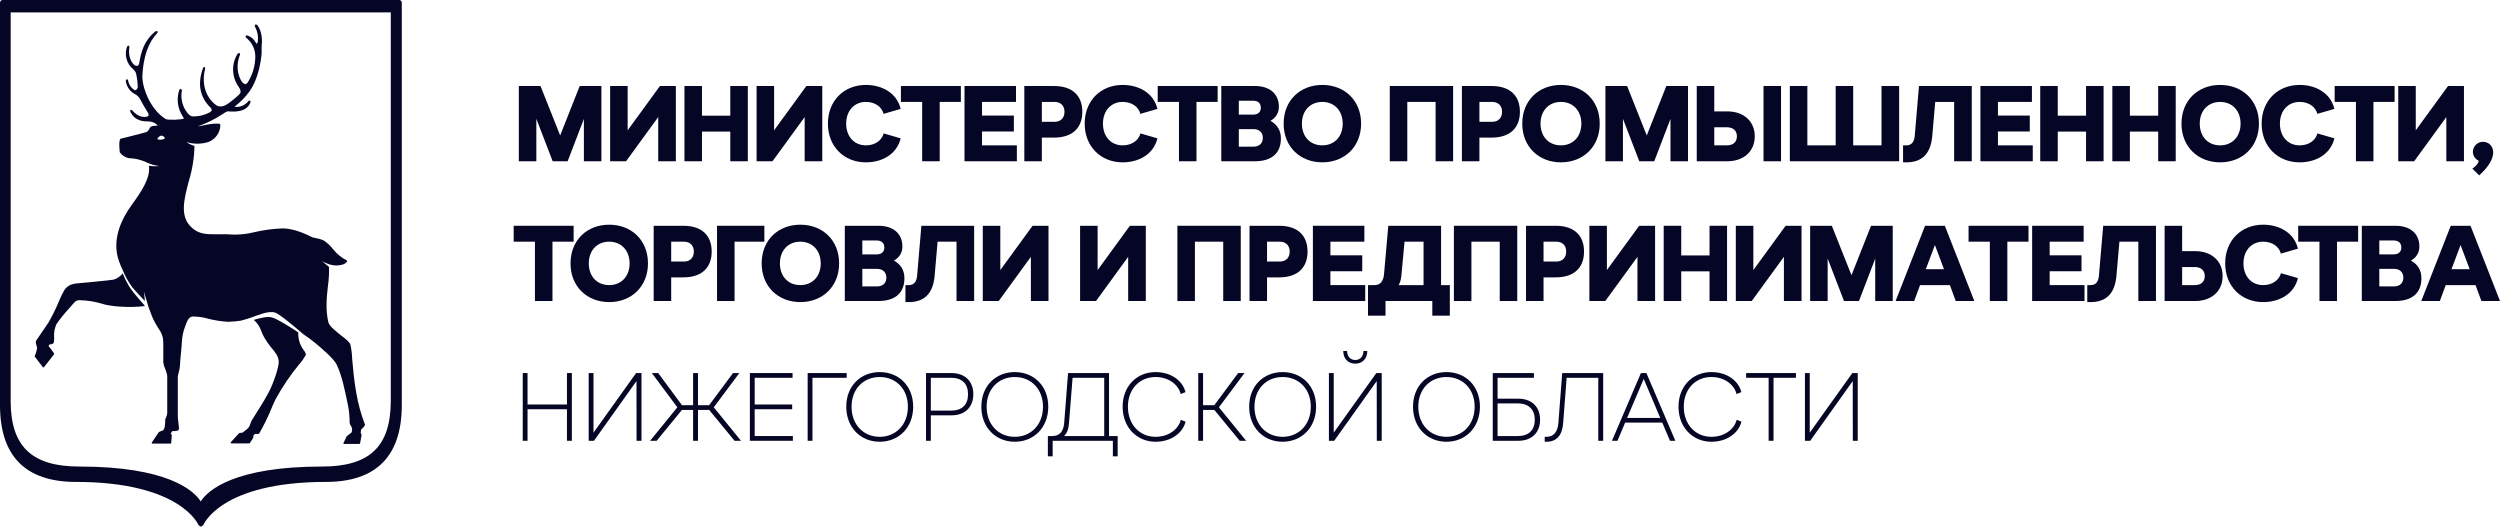 <svg width="280" height="59" viewBox="0 0 280 59" fill="none" xmlns="http://www.w3.org/2000/svg">
<path d="M14.431 32.028C14.164 31.576 13.934 31.104 13.743 30.616C13.486 30.949 13.133 31.195 12.732 31.319C12.328 31.4 8.879 31.716 8.849 31.716C8.241 31.763 7.613 31.861 7.196 32.51C6.962 32.921 6.756 33.349 6.58 33.789C6.249 34.589 5.866 35.365 5.433 36.114C5.433 36.114 4.235 37.897 4.091 38.085C3.946 38.273 4.019 38.465 4.091 38.699L4.155 38.951C4.119 39.267 4.029 39.575 3.887 39.859V39.932L4.805 41.131L4.864 41.156L4.919 41.131L6.062 39.672V39.586L5.692 39.07L5.442 38.759L5.501 38.601C5.803 38.554 5.977 38.486 6.011 38.409C6.061 38.216 6.078 38.015 6.062 37.816C6.02 37.301 6.108 36.783 6.317 36.31C6.731 35.71 7.187 35.14 7.681 34.604C7.825 34.446 7.961 34.293 8.144 34.075C8.5 33.627 8.67 33.648 8.874 33.619C9.738 33.635 10.595 33.769 11.423 34.015C12.196 34.297 14.371 34.514 16.224 34.28C16.045 33.973 15.161 33.154 14.431 32.028Z" fill="#050625"/>
<path d="M33.411 37.232C32.353 36.532 31.058 35.722 30.463 35.555C29.974 35.414 29.189 35.602 28.424 35.828C28.819 36.168 29.113 36.611 29.274 37.108C29.366 37.34 29.471 37.566 29.588 37.786C29.835 38.213 30.119 38.617 30.438 38.993C30.862 39.51 31.198 39.919 31.219 40.516C31.24 41.114 30.625 42.965 30.055 44.014C29.558 44.931 28.908 45.955 28.517 46.574C28.377 46.791 28.275 46.958 28.224 47.043C28.147 47.178 28.084 47.321 28.037 47.47C27.995 47.644 27.913 47.805 27.799 47.943C27.6 48.131 27.256 48.37 27.183 48.447L26.835 48.498H26.793L25.841 49.538V49.615L25.905 49.658H27.927L27.986 49.624L28.369 49.027V48.809L28.539 48.604C28.607 48.604 28.776 48.604 28.963 48.604L29.014 48.574C29.571 47.616 30.057 46.618 30.467 45.588C30.654 45.162 30.799 44.821 30.892 44.667C31.646 43.291 32.528 41.99 33.526 40.781C33.799 40.474 34.038 40.137 34.24 39.778C34.291 39.603 34.176 39.437 34.014 39.211C33.585 38.645 33.371 37.943 33.411 37.232Z" fill="#050625"/>
<path d="M22.502 59L22.235 58.812C22.213 58.765 20.225 53.975 8.496 53.975C2.859 53.975 3.36518e-05 51.083 3.36518e-05 45.375V0.29C-0.001 0.215 0.027 0.143 0.079 0.088C0.131 0.034 0.201 0.002 0.276 3.23228e-05H44.711C44.749 -0.001 44.787 0.007 44.822 0.021C44.858 0.035 44.89 0.057 44.917 0.084C44.944 0.111 44.965 0.143 44.979 0.178C44.993 0.214 45.001 0.252 45 0.29V45.375C45 51.083 42.141 53.975 36.504 53.975C24.72 53.975 22.791 58.765 22.77 58.812L22.498 59M1.194 1.391V44.902C1.194 50.144 3.713 52.252 8.887 52.252C18.658 52.252 21.686 54.888 22.481 56.159C23.288 54.879 26.33 52.252 36.075 52.252C41.253 52.252 43.768 50.144 43.768 44.902V1.391H1.194Z" fill="#050625"/>
<path d="M39.919 44.1C39.652 42.628 39.528 41.19 39.439 40.145C39.423 39.59 39.35 39.039 39.223 38.499C38.96 38.168 38.648 37.88 38.297 37.645C37.668 37.146 36.886 36.528 36.784 36.114C36.436 34.694 36.593 33.256 36.733 31.989C36.832 31.296 36.87 30.595 36.848 29.895C36.583 29.692 36.332 29.473 36.096 29.238C36.322 29.391 36.569 29.509 36.831 29.587C37.105 29.68 37.392 29.729 37.681 29.733C37.899 29.735 38.117 29.704 38.326 29.643C38.441 29.622 38.549 29.577 38.646 29.512C38.742 29.446 38.824 29.362 38.887 29.263L38.844 29.169C38.238 28.864 37.707 28.427 37.29 27.89C36.994 27.513 36.639 27.186 36.24 26.921C35.936 26.79 35.616 26.698 35.289 26.648L35.059 26.601C35.021 26.601 34.911 26.537 34.771 26.473C34.201 26.2 32.867 25.565 31.602 25.582C30.541 25.625 29.487 25.768 28.454 26.009C27.726 26.192 26.978 26.282 26.228 26.277C25.614 26.232 24.999 26.219 24.384 26.239C23.212 26.239 22.358 26.269 21.525 25.539C20.102 24.298 20.586 22.434 21.147 20.275C21.543 19 21.756 17.674 21.78 16.338C21.454 16.254 21.147 16.11 20.875 15.911C21.226 16.017 21.588 16.078 21.954 16.09C22.412 16.108 22.87 16.049 23.309 15.916C23.692 15.778 24.026 15.53 24.27 15.203C24.514 14.876 24.657 14.485 24.681 14.077C24.681 13.902 24.592 13.86 24.546 13.847C23.973 13.831 23.402 13.892 22.846 14.03L22.128 14.158C23.131 13.813 24.086 13.341 24.97 12.755C25.121 12.64 25.287 12.547 25.463 12.477H25.625C26.181 12.516 27.655 12.623 28.067 11.419L28.012 11.262L27.851 11.291L27.817 11.33C27.634 11.561 27.395 11.741 27.122 11.852C26.849 11.962 26.553 12 26.262 11.961L26.542 11.722C27.04 11.32 27.484 10.856 27.863 10.34C28.144 9.99 29.065 8.634 29.303 5.989C29.303 5.861 29.303 5.737 29.303 5.614C29.303 5.49 29.303 5.366 29.303 5.251C29.375 4.645 29.397 3.506 28.785 2.769L28.594 2.734L28.53 2.914L28.594 3.063C28.852 3.552 28.951 4.11 28.874 4.658C28.862 4.75 28.82 4.835 28.755 4.901L28.704 4.854L28.653 4.769C28.441 4.378 28.084 4.085 27.659 3.954L27.498 4.023L27.545 4.21C27.872 4.46 28.138 4.782 28.32 5.153C28.502 5.523 28.596 5.93 28.594 6.343C28.586 7.386 28.28 8.404 27.715 9.278L27.519 9.436C27.447 9.436 27.358 9.402 27.213 9.287C26.954 9.082 26.211 7.759 26.89 6.113L26.822 5.912L26.619 6.002C26.262 6.569 26.085 7.23 26.108 7.899C26.132 8.569 26.355 9.216 26.75 9.756L26.882 9.986C26.941 10.11 26.959 10.249 26.933 10.383C26.882 10.588 25.659 11.59 25.234 11.791C24.98 11.923 24.687 11.958 24.41 11.889C24.057 11.757 22.285 10.413 22.982 7.666L22.927 7.482L22.757 7.576C22.09 9.359 22.362 10.865 23.577 12.055L23.67 12.158L23.717 12.367L23.543 12.55C22.92 12.899 22.212 13.066 21.5 13.032C21.282 12.946 21.094 12.798 20.96 12.605C20.689 12.255 20.496 11.85 20.396 11.418C20.295 10.985 20.289 10.536 20.378 10.101L20.263 9.939L20.089 10.05C19.917 10.543 19.861 11.07 19.928 11.589C19.994 12.107 20.18 12.603 20.471 13.036L20.599 13.267C20.476 13.407 18.794 13.48 18.56 13.335C16.755 12.23 15.888 9.649 15.947 8.472C16.049 6.339 16.623 4.722 17.647 3.664V3.489H17.443C16.122 4.539 15.811 5.806 15.603 7.013C15.599 7.085 15.579 7.155 15.545 7.218C15.512 7.281 15.465 7.336 15.408 7.38L15.144 7.35C15.144 7.35 14.261 6.825 14.495 5.243L14.401 5.089L14.252 5.174C14.073 5.624 14.043 6.12 14.167 6.588C14.291 7.056 14.562 7.471 14.941 7.772L14.97 7.802C15.1 7.925 15.195 8.079 15.246 8.25C15.359 8.769 15.42 9.297 15.429 9.828L15.225 10.106L15.021 10.059C14.837 9.933 14.681 9.771 14.563 9.581C14.446 9.391 14.369 9.179 14.337 8.958L14.193 8.847L14.087 9.039C14.124 9.365 14.243 9.677 14.432 9.945C14.622 10.212 14.876 10.428 15.17 10.571L15.255 10.622C15.43 10.742 15.575 10.901 15.68 11.087C15.998 11.697 16.3 12.187 16.466 12.452L16.555 12.601C16.595 12.652 16.623 12.71 16.637 12.773C16.651 12.836 16.65 12.901 16.636 12.964L16.483 13.062C16.228 13.109 15.556 13.237 14.783 12.332L14.618 12.298L14.575 12.473C15.085 13.595 16.117 13.599 16.665 13.604C16.771 13.608 16.877 13.623 16.98 13.65C17.252 13.71 17.496 13.86 17.672 14.077C17.445 14.067 17.218 14.087 16.997 14.137C16.844 14.184 16.78 14.316 16.712 14.44C16.684 14.523 16.637 14.6 16.575 14.662C16.514 14.725 16.438 14.773 16.355 14.802C15.93 14.939 13.751 15.48 13.534 15.532C13.237 15.6 13.411 17.042 13.415 17.055C13.654 17.401 14.019 17.638 14.431 17.716C15.08 17.73 15.72 17.875 16.313 18.142L16.47 18.211L16.589 18.262C16.788 18.348 16.992 18.42 17.201 18.479C17.46 18.539 17.834 18.603 17.834 18.603C17.551 18.626 17.267 18.626 16.984 18.603L16.678 18.565C16.886 19.879 15.854 21.44 14.762 22.937C13.619 24.503 12.447 26.879 13.343 29.293C13.462 29.63 13.594 29.929 13.726 30.215C14.01 30.905 14.372 31.561 14.805 32.168C15.144 32.561 15.871 33.341 16.224 33.717C16.224 33.422 16.105 32.633 16.105 32.633L16.648 34.429C16.699 34.553 16.746 34.685 16.797 34.822C16.903 35.12 17.018 35.427 17.149 35.713C17.334 36.105 17.547 36.483 17.787 36.844C18.012 37.155 18.171 37.509 18.254 37.884C18.309 38.213 18.292 39.702 18.288 40.342V40.606C18.325 40.846 18.395 41.08 18.496 41.301C18.608 41.55 18.686 41.813 18.73 42.082V46.314C18.706 46.494 18.65 46.669 18.564 46.83L18.505 46.996C18.505 47.026 18.505 47.508 18.466 47.73C18.441 47.891 18.381 48.045 18.292 48.182L17.825 48.374L17.791 48.4L16.997 49.568V49.645L17.06 49.684H19.104L19.176 49.62L19.244 48.766V48.715L19.121 48.553L19.291 48.289C19.469 48.289 19.877 48.289 19.979 48.182C20.081 48.075 20.043 47.892 19.979 47.329C19.949 47.069 19.915 46.8 19.915 46.608V46.07C19.915 44.936 19.915 42.572 19.915 42.193C19.935 42.023 19.971 41.856 20.021 41.694C20.11 41.392 20.16 41.079 20.17 40.764C20.17 40.367 20.323 39.173 20.378 38.204C20.411 37.651 20.528 37.105 20.726 36.588C20.922 36.054 21.07 35.534 21.538 35.449C22.139 35.444 22.737 35.527 23.314 35.696C24.046 35.883 24.794 35.998 25.548 36.042C26.026 36.028 26.503 35.985 26.975 35.914C27.443 35.803 27.978 35.615 28.152 35.56C28.887 35.312 30.072 34.762 30.82 35.014C31.308 35.176 32.91 36.511 33.985 37.441C34.469 37.76 34.936 38.106 35.382 38.477C36.134 39.113 37.392 40.184 37.71 40.841C38.292 42.078 38.56 43.4 38.985 45.443C39.099 46.047 39.157 46.659 39.159 47.273C39.16 47.428 39.212 47.578 39.307 47.7L39.426 47.943C39.452 48.08 39.426 48.417 39.337 48.472L38.819 48.864V48.89L38.466 49.62V49.688L38.526 49.722H40.259L40.331 49.662L40.493 48.745V48.707L40.391 48.455L40.45 48.097C40.626 47.968 40.771 47.802 40.875 47.61V47.555C40.448 46.436 40.128 45.279 39.919 44.1ZM18.067 15.647C17.913 15.666 17.756 15.644 17.613 15.583C17.65 15.49 17.707 15.407 17.781 15.34C17.854 15.273 17.942 15.223 18.037 15.195C18.267 15.156 18.462 15.421 18.488 15.468C18.369 15.57 18.222 15.632 18.067 15.647Z" fill="#050625"/>
<path d="M64.928 9.633L62.738 15.171L60.536 9.633H58.107V18.061H60.07V13.305L61.901 18.061H63.576L65.395 13.317V18.061H67.357V9.633H64.928Z" fill="#050625"/>
<path d="M73.912 9.633L70.298 14.594V9.633H68.335V18.061H70.118L73.72 13.112V18.061H75.695V9.633H73.912Z" fill="#050625"/>
<path d="M76.659 18.061H78.621V14.738H81.792V18.061H83.755V9.633H81.792V12.956H78.621V9.633H76.659V18.061Z" fill="#050625"/>
<path d="M90.313 9.633L86.7 14.594V9.633H84.737V18.061H86.52L90.122 13.112V18.061H92.096V9.633H90.313Z" fill="#050625"/>
<path d="M96.973 18.182C98.756 18.182 100.432 17.315 100.874 15.496L98.972 14.943C98.756 15.737 98.002 16.279 96.973 16.279C95.693 16.279 94.772 15.316 94.772 13.847C94.772 12.39 95.693 11.415 96.973 11.415C98.002 11.415 98.756 11.957 98.96 12.751L100.874 12.197C100.432 10.379 98.756 9.512 96.973 9.512C94.556 9.512 92.725 11.246 92.725 13.847C92.725 16.436 94.556 18.182 96.973 18.182Z" fill="#050625"/>
<path d="M103.284 18.061H105.247V11.415H107.616V9.633H100.903V11.415H103.284V18.061Z" fill="#050625"/>
<path d="M108.025 18.061H113.888V16.279H109.987V14.726H113.553V12.944H109.987V11.415H113.792V9.633H108.025V18.061Z" fill="#050625"/>
<path d="M114.724 18.061H116.686V15.412H118.038C120.18 15.412 121.221 14.268 121.221 12.522C121.221 10.777 120.18 9.633 118.038 9.633H114.724V18.061ZM116.686 13.642V11.415H118.11C118.804 11.415 119.223 11.848 119.223 12.522C119.223 13.209 118.804 13.642 118.11 13.642H116.686Z" fill="#050625"/>
<path d="M125.733 18.182C127.516 18.182 129.191 17.315 129.634 15.496L127.731 14.943C127.516 15.737 126.762 16.279 125.733 16.279C124.453 16.279 123.531 15.316 123.531 13.847C123.531 12.39 124.453 11.415 125.733 11.415C126.762 11.415 127.516 11.957 127.72 12.751L129.634 12.197C129.191 10.379 127.516 9.512 125.733 9.512C123.316 9.512 121.485 11.246 121.485 13.847C121.485 16.436 123.316 18.182 125.733 18.182Z" fill="#050625"/>
<path d="M132.044 18.061H134.006V11.415H136.376V9.633H129.663V11.415H132.044V18.061Z" fill="#050625"/>
<path d="M136.784 18.061H140.542C142.468 18.061 143.461 17.122 143.461 15.509C143.461 14.642 143.079 13.967 142.289 13.534C142.935 13.161 143.234 12.607 143.234 11.957C143.234 10.536 142.241 9.633 140.554 9.633H136.784V18.061ZM138.747 12.835V11.282H140.362C140.913 11.282 141.212 11.583 141.212 12.065C141.212 12.546 140.901 12.835 140.362 12.835H138.747ZM138.747 16.424V14.461H140.398C141.044 14.461 141.439 14.846 141.439 15.436C141.439 16.026 141.068 16.424 140.398 16.424H138.747Z" fill="#050625"/>
<path d="M148.1 18.182C150.588 18.182 152.443 16.436 152.443 13.847C152.443 11.246 150.588 9.512 148.1 9.512C145.611 9.512 143.768 11.246 143.768 13.847C143.768 16.436 145.611 18.182 148.1 18.182ZM148.1 16.279C146.747 16.279 145.814 15.316 145.814 13.847C145.814 12.39 146.747 11.415 148.1 11.415C149.44 11.415 150.385 12.39 150.385 13.847C150.385 15.316 149.44 16.279 148.1 16.279Z" fill="#050625"/>
<path d="M155.655 18.061H157.617V11.415H160.788V18.061H162.751V9.633H155.655V18.061Z" fill="#050625"/>
<path d="M163.733 18.061H165.695V15.412H167.047C169.189 15.412 170.23 14.268 170.23 12.522C170.23 10.777 169.189 9.633 167.047 9.633H163.733V18.061ZM165.695 13.642V11.415H167.119C167.813 11.415 168.232 11.848 168.232 12.522C168.232 13.209 167.813 13.642 167.119 13.642H165.695Z" fill="#050625"/>
<path d="M174.826 18.182C177.315 18.182 179.17 16.436 179.17 13.847C179.17 11.246 177.315 9.512 174.826 9.512C172.337 9.512 170.494 11.246 170.494 13.847C170.494 16.436 172.337 18.182 174.826 18.182ZM174.826 16.279C173.474 16.279 172.54 15.316 172.54 13.847C172.54 12.39 173.474 11.415 174.826 11.415C176.166 11.415 177.112 12.39 177.112 13.847C177.112 15.316 176.166 16.279 174.826 16.279Z" fill="#050625"/>
<path d="M186.628 9.633L184.438 15.171L182.236 9.633H179.807V18.061H181.77V13.305L183.6 18.061H185.276L187.094 13.317V18.061H189.057V9.633H186.628Z" fill="#050625"/>
<path d="M190.035 9.633V18.061H193.446C195.3 18.061 196.533 16.953 196.533 15.268C196.533 13.582 195.3 12.474 193.446 12.474H191.998V9.633H190.035ZM197.514 18.061H199.477V9.633H197.514V18.061ZM191.998 14.256H193.422C194.164 14.256 194.535 14.69 194.535 15.268C194.535 15.846 194.164 16.279 193.422 16.279H191.998V14.256Z" fill="#050625"/>
<path d="M200.462 18.061H212.704V9.633H210.729V16.279H207.558V9.633H205.596V16.279H202.425V9.633H200.462V18.061Z" fill="#050625"/>
<path d="M213.144 18.182H213.527C215.238 18.182 216.231 17.242 216.411 15.256L216.746 11.415H218.864V18.061H220.838V9.633H214.927L214.448 15.256C214.388 15.894 214.089 16.279 213.527 16.279H213.144V18.182Z" fill="#050625"/>
<path d="M221.807 18.061H227.67V16.279H223.769V14.726H227.335V12.944H223.769V11.415H227.574V9.633H221.807V18.061Z" fill="#050625"/>
<path d="M228.506 18.061H230.468V14.738H233.639V18.061H235.602V9.633H233.639V12.956H230.468V9.633H228.506V18.061Z" fill="#050625"/>
<path d="M236.584 18.061H238.546V14.738H241.717V18.061H243.68V9.633H241.717V12.956H238.546V9.633H236.584V18.061Z" fill="#050625"/>
<path d="M248.659 18.182C251.148 18.182 253.002 16.436 253.002 13.847C253.002 11.246 251.148 9.512 248.659 9.512C246.17 9.512 244.327 11.246 244.327 13.847C244.327 16.436 246.17 18.182 248.659 18.182ZM248.659 16.279C247.306 16.279 246.373 15.316 246.373 13.847C246.373 12.39 247.306 11.415 248.659 11.415C249.999 11.415 250.944 12.39 250.944 13.847C250.944 15.316 249.999 16.279 248.659 16.279Z" fill="#050625"/>
<path d="M257.553 18.182C259.336 18.182 261.011 17.315 261.454 15.496L259.551 14.943C259.336 15.737 258.582 16.279 257.553 16.279C256.272 16.279 255.351 15.316 255.351 13.847C255.351 12.39 256.272 11.415 257.553 11.415C258.582 11.415 259.336 11.957 259.539 12.751L261.454 12.197C261.011 10.379 259.336 9.512 257.553 9.512C255.136 9.512 253.305 11.246 253.305 13.847C253.305 16.436 255.136 18.182 257.553 18.182Z" fill="#050625"/>
<path d="M263.864 18.061H265.826V11.415H268.195V9.633H261.482V11.415H263.864V18.061Z" fill="#050625"/>
<path d="M274.18 9.633L270.566 14.594V9.633H268.604V18.061H270.387L273.989 13.112V18.061H275.963V9.633H274.18Z" fill="#050625"/>
<path d="M277.669 19.639C278.866 18.567 279.237 17.688 279.237 17.074C279.237 16.327 278.698 15.882 278.1 15.882C277.466 15.882 276.963 16.388 276.963 17.002C276.963 17.447 277.239 17.832 277.621 18.013C277.538 18.386 277.262 18.627 276.903 18.892L277.669 19.639Z" fill="#050625"/>
<path d="M59.914 33.714H61.877V27.068H64.246V25.286H57.533V27.068H59.914V33.714Z" fill="#050625"/>
<path d="M68.231 33.835C70.719 33.835 72.574 32.089 72.574 29.5C72.574 26.899 70.719 25.165 68.231 25.165C65.742 25.165 63.899 26.899 63.899 29.5C63.899 32.089 65.742 33.835 68.231 33.835ZM68.231 31.932C66.878 31.932 65.945 30.969 65.945 29.5C65.945 28.043 66.878 27.068 68.231 27.068C69.571 27.068 70.516 28.043 70.516 29.5C70.516 30.969 69.571 31.932 68.231 31.932Z" fill="#050625"/>
<path d="M73.212 33.714H75.174V31.065H76.526C78.668 31.065 79.709 29.921 79.709 28.175C79.709 26.43 78.668 25.286 76.526 25.286H73.212V33.714ZM75.174 29.295V27.068H76.598C77.292 27.068 77.711 27.501 77.711 28.175C77.711 28.862 77.292 29.295 76.598 29.295H75.174Z" fill="#050625"/>
<path d="M80.308 33.714H82.271V27.068H85.609V25.286H80.308V33.714Z" fill="#050625"/>
<path d="M89.637 33.835C92.126 33.835 93.981 32.089 93.981 29.5C93.981 26.899 92.126 25.165 89.637 25.165C87.148 25.165 85.305 26.899 85.305 29.5C85.305 32.089 87.148 33.835 89.637 33.835ZM89.637 31.932C88.285 31.932 87.351 30.969 87.351 29.5C87.351 28.043 88.285 27.068 89.637 27.068C90.977 27.068 91.922 28.043 91.922 29.5C91.922 30.969 90.977 31.932 89.637 31.932Z" fill="#050625"/>
<path d="M94.618 33.714H98.375C100.302 33.714 101.295 32.775 101.295 31.162C101.295 30.295 100.912 29.62 100.122 29.187C100.769 28.814 101.068 28.26 101.068 27.61C101.068 26.189 100.074 25.286 98.387 25.286H94.618V33.714ZM96.58 28.489V26.935H98.196C98.746 26.935 99.045 27.236 99.045 27.718C99.045 28.2 98.734 28.489 98.196 28.489H96.58ZM96.58 32.077V30.114H98.232C98.878 30.114 99.273 30.499 99.273 31.089C99.273 31.679 98.902 32.077 98.232 32.077H96.58Z" fill="#050625"/>
<path d="M101.41 33.835H101.793C103.504 33.835 104.497 32.895 104.677 30.909L105.012 27.068H107.13V33.714H109.104V25.286H103.193L102.714 30.909C102.654 31.547 102.355 31.932 101.793 31.932H101.41V33.835Z" fill="#050625"/>
<path d="M115.649 25.286L112.035 30.247V25.286H110.073V33.714H111.856L115.458 28.765V33.714H117.432V25.286H115.649Z" fill="#050625"/>
<path d="M126.547 25.286L122.933 30.247V25.286H120.97V33.714H122.753L126.355 28.765V33.714H128.33V25.286H126.547Z" fill="#050625"/>
<path d="M131.868 33.714H133.83V27.068H137.001V33.714H138.964V25.286H131.868V33.714Z" fill="#050625"/>
<path d="M139.946 33.714H141.908V31.065H143.261C145.403 31.065 146.444 29.921 146.444 28.175C146.444 26.43 145.403 25.286 143.261 25.286H139.946V33.714ZM141.908 29.295V27.068H143.332C144.026 27.068 144.445 27.501 144.445 28.175C144.445 28.862 144.026 29.295 143.332 29.295H141.908Z" fill="#050625"/>
<path d="M147.043 33.714H152.906V31.932H149.005V30.379H152.571V28.597H149.005V27.068H152.81V25.286H147.043V33.714Z" fill="#050625"/>
<path d="M153.215 35.352H155.178V33.714H160.419V35.352H162.381V31.932H161.4V25.286H155.489L155.01 30.704C154.95 31.451 154.615 31.932 153.957 31.932H153.215V35.352ZM156.649 31.932C156.805 31.667 156.901 31.33 156.949 30.933L157.308 27.068H159.438V31.932H156.649Z" fill="#050625"/>
<path d="M162.836 33.714H164.799V27.068H167.97V33.714H169.932V25.286H162.836V33.714Z" fill="#050625"/>
<path d="M170.914 33.714H172.877V31.065H174.229C176.371 31.065 177.412 29.921 177.412 28.175C177.412 26.43 176.371 25.286 174.229 25.286H170.914V33.714ZM172.877 29.295V27.068H174.301C174.995 27.068 175.414 27.501 175.414 28.175C175.414 28.862 174.995 29.295 174.301 29.295H172.877Z" fill="#050625"/>
<path d="M183.587 25.286L179.973 30.247V25.286H178.011V33.714H179.794L183.396 28.765V33.714H185.37V25.286H183.587Z" fill="#050625"/>
<path d="M186.334 33.714H188.297V30.391H191.468V33.714H193.43V25.286H191.468V28.609H188.297V25.286H186.334V33.714Z" fill="#050625"/>
<path d="M199.989 25.286L196.375 30.247V25.286H194.412V33.714H196.195L199.797 28.765V33.714H201.771V25.286H199.989Z" fill="#050625"/>
<path d="M209.556 25.286L207.367 30.825L205.165 25.286H202.736V33.714H204.698V28.958L206.529 33.714H208.204L210.023 28.97V33.714H211.986V25.286H209.556Z" fill="#050625"/>
<path d="M217.822 25.286H215.608L212.306 33.714H214.388L215.046 31.932H218.385L219.043 33.714H221.125L217.822 25.286ZM215.692 30.15L216.709 27.441L217.726 30.15H215.692Z" fill="#050625"/>
<path d="M222.861 33.714H224.823V27.068H227.192V25.286H220.479V27.068H222.861V33.714Z" fill="#050625"/>
<path d="M227.601 33.714H233.464V31.932H229.563V30.379H233.129V28.597H229.563V27.068H233.369V25.286H227.601V33.714Z" fill="#050625"/>
<path d="M233.774 33.835H234.156C235.868 33.835 236.861 32.895 237.04 30.909L237.375 27.068H239.493V33.714H241.468V25.286H235.557L235.078 30.909C235.018 31.547 234.719 31.932 234.156 31.932H233.774V33.835Z" fill="#050625"/>
<path d="M242.437 25.286V33.714H245.847C247.702 33.714 248.934 32.606 248.934 30.921C248.934 29.235 247.702 28.127 245.847 28.127H244.399V25.286H242.437ZM244.399 29.909H245.823C246.565 29.909 246.936 30.343 246.936 30.921C246.936 31.499 246.565 31.932 245.823 31.932H244.399V29.909Z" fill="#050625"/>
<path d="M253.469 33.835C255.252 33.835 256.927 32.968 257.37 31.15L255.468 30.596C255.252 31.39 254.498 31.932 253.469 31.932C252.189 31.932 251.268 30.969 251.268 29.5C251.268 28.043 252.189 27.068 253.469 27.068C254.498 27.068 255.252 27.61 255.456 28.404L257.37 27.85C256.927 26.032 255.252 25.165 253.469 25.165C251.052 25.165 249.221 26.899 249.221 29.5C249.221 32.089 251.052 33.835 253.469 33.835Z" fill="#050625"/>
<path d="M259.78 33.714H261.743V27.068H264.112V25.286H257.399V27.068H259.78V33.714Z" fill="#050625"/>
<path d="M264.521 33.714H268.278C270.204 33.714 271.198 32.775 271.198 31.162C271.198 30.295 270.815 29.62 270.025 29.187C270.671 28.814 270.97 28.26 270.97 27.61C270.97 26.189 269.977 25.286 268.29 25.286H264.521V33.714ZM266.483 28.489V26.935H268.098C268.649 26.935 268.948 27.236 268.948 27.718C268.948 28.2 268.637 28.489 268.098 28.489H266.483ZM266.483 32.077V30.114H268.134C268.78 30.114 269.175 30.499 269.175 31.089C269.175 31.679 268.804 32.077 268.134 32.077H266.483Z" fill="#050625"/>
<path d="M276.697 25.286H274.484L271.181 33.714H273.263L273.921 31.932H277.26L277.918 33.714H280L276.697 25.286ZM274.567 30.15L275.584 27.441L276.602 30.15H274.567Z" fill="#050625"/>
<path d="M58.547 49.367H59.085V45.835H63.5V49.367H64.05V41.782H63.5V45.304H59.085V41.782H58.547V49.367Z" fill="#050625"/>
<path d="M71.242 41.782L66.471 48.457V41.782H65.932V49.367H66.525L71.285 42.681L71.296 49.367H71.845V41.782H71.242Z" fill="#050625"/>
<path d="M72.813 49.367H73.545L76.378 45.91H77.627V49.367H78.176V45.91H79.426L82.269 49.367H82.99L79.942 45.618L82.807 41.782H82.096L79.426 45.379H78.176V41.782H77.627V45.379H76.378L73.718 41.782H73.007L75.861 45.618L72.813 49.367Z" fill="#050625"/>
<path d="M83.986 49.367H88.8V48.836H84.524V45.835H88.724V45.304H84.524V42.313H88.767V41.782H83.986V49.367Z" fill="#050625"/>
<path d="M90.457 49.367H90.995V42.313H94.829V41.782H90.457V49.367Z" fill="#050625"/>
<path d="M98.53 49.476C100.662 49.476 102.277 47.883 102.277 45.553C102.277 43.223 100.662 41.673 98.53 41.673C96.387 41.673 94.782 43.223 94.782 45.553C94.782 47.883 96.387 49.476 98.53 49.476ZM98.53 48.923C96.72 48.923 95.374 47.569 95.374 45.553C95.374 43.548 96.72 42.226 98.53 42.226C100.328 42.226 101.685 43.548 101.685 45.553C101.685 47.569 100.328 48.923 98.53 48.923Z" fill="#050625"/>
<path d="M103.714 49.367H104.252V46.517H106.568C108.065 46.517 109.013 45.607 109.013 44.155C109.013 42.692 108.065 41.782 106.568 41.782H103.714V49.367ZM104.252 45.986V42.313H106.525C107.753 42.313 108.42 42.984 108.42 44.155C108.42 45.325 107.753 45.986 106.525 45.986H104.252Z" fill="#050625"/>
<path d="M113.659 49.476C115.792 49.476 117.407 47.883 117.407 45.553C117.407 43.223 115.792 41.673 113.659 41.673C111.516 41.673 109.911 43.223 109.911 45.553C109.911 47.883 111.516 49.476 113.659 49.476ZM113.659 48.923C111.85 48.923 110.504 47.569 110.504 45.553C110.504 43.548 111.85 42.226 113.659 42.226C115.458 42.226 116.815 43.548 116.815 45.553C116.815 47.569 115.458 48.923 113.659 48.923Z" fill="#050625"/>
<path d="M117.361 51.112H117.899V49.367H124.641V51.112H125.179V48.836H124.21V41.782H119.622L119.192 47.33C119.116 48.327 118.696 48.836 117.845 48.836H117.361V51.112ZM119.17 48.836C119.504 48.533 119.687 48.034 119.73 47.363L120.129 42.313H123.672V48.836H119.17Z" fill="#050625"/>
<path d="M129.418 49.476C131.12 49.476 132.434 48.555 132.789 47.233L132.25 47.016C131.97 48.11 130.861 48.923 129.418 48.923C127.663 48.923 126.327 47.569 126.327 45.553C126.327 43.548 127.663 42.226 129.418 42.226C130.85 42.226 131.96 43.039 132.24 44.133L132.778 43.916C132.434 42.594 131.12 41.673 129.418 41.673C127.35 41.673 125.735 43.223 125.735 45.553C125.735 47.883 127.35 49.476 129.418 49.476Z" fill="#050625"/>
<path d="M134.204 49.367H134.743V45.91H136.003L138.846 49.367H139.567L136.52 45.618L139.384 41.782H138.674L136.003 45.379H134.743V41.782H134.204V49.367Z" fill="#050625"/>
<path d="M143.655 49.476C145.787 49.476 147.403 47.883 147.403 45.553C147.403 43.223 145.787 41.673 143.655 41.673C141.512 41.673 139.907 43.223 139.907 45.553C139.907 47.883 141.512 49.476 143.655 49.476ZM143.655 48.923C141.846 48.923 140.5 47.569 140.5 45.553C140.5 43.548 141.846 42.226 143.655 42.226C145.454 42.226 146.811 43.548 146.811 45.553C146.811 47.569 145.454 48.923 143.655 48.923Z" fill="#050625"/>
<path d="M151.79 40.73C152.598 40.73 153.136 40.156 153.136 39.311H152.706C152.706 39.918 152.339 40.319 151.79 40.319C151.241 40.319 150.875 39.918 150.875 39.311H150.444C150.444 40.156 150.982 40.73 151.79 40.73ZM154.149 41.782L149.378 48.457V41.782H148.839V49.367H149.432L154.192 42.681L154.203 49.367H154.752V41.782H154.149Z" fill="#050625"/>
<path d="M162.006 49.476C164.138 49.476 165.753 47.883 165.753 45.553C165.753 43.223 164.138 41.673 162.006 41.673C159.863 41.673 158.258 43.223 158.258 45.553C158.258 47.883 159.863 49.476 162.006 49.476ZM162.006 48.923C160.196 48.923 158.85 47.569 158.85 45.553C158.85 43.548 160.196 42.226 162.006 42.226C163.804 42.226 165.161 43.548 165.161 45.553C165.161 47.569 163.804 48.923 162.006 48.923Z" fill="#050625"/>
<path d="M167.19 49.367H170.055C171.541 49.367 172.489 48.468 172.489 47.005C172.489 45.553 171.541 44.653 170.055 44.653H167.728V42.313H171.799V41.782H167.19V49.367ZM167.728 48.836V45.184H170.001C171.229 45.184 171.896 45.889 171.896 47.005C171.896 48.164 171.229 48.836 170.001 48.836H167.728Z" fill="#050625"/>
<path d="M173.008 49.476H173.202C174.387 49.476 174.979 48.706 175.076 47.363L175.464 42.313H179.007V49.367H179.556V41.782H174.968L174.538 47.363C174.462 48.338 174.042 48.923 173.202 48.923H173.008V49.476Z" fill="#050625"/>
<path d="M184.397 41.782H183.783L180.542 49.367H181.156L182.017 47.33H186.174L187.036 49.367H187.639L184.397 41.782ZM182.233 46.81L184.096 42.443L185.948 46.81H182.233Z" fill="#050625"/>
<path d="M191.674 49.476C193.376 49.476 194.69 48.555 195.045 47.233L194.506 47.016C194.226 48.11 193.117 48.923 191.674 48.923C189.919 48.923 188.583 47.569 188.583 45.553C188.583 43.548 189.919 42.226 191.674 42.226C193.106 42.226 194.216 43.039 194.496 44.133L195.034 43.916C194.69 42.594 193.376 41.673 191.674 41.673C189.606 41.673 187.991 43.223 187.991 45.553C187.991 47.883 189.606 49.476 191.674 49.476Z" fill="#050625"/>
<path d="M198.086 49.367H198.636V42.313H201.145V41.782H195.566V42.313H198.086V49.367Z" fill="#050625"/>
<path d="M207.462 41.782L202.691 48.457V41.782H202.153V49.367H202.745L207.505 42.681L207.516 49.367H208.065V41.782H207.462Z" fill="#050625"/>
</svg>
